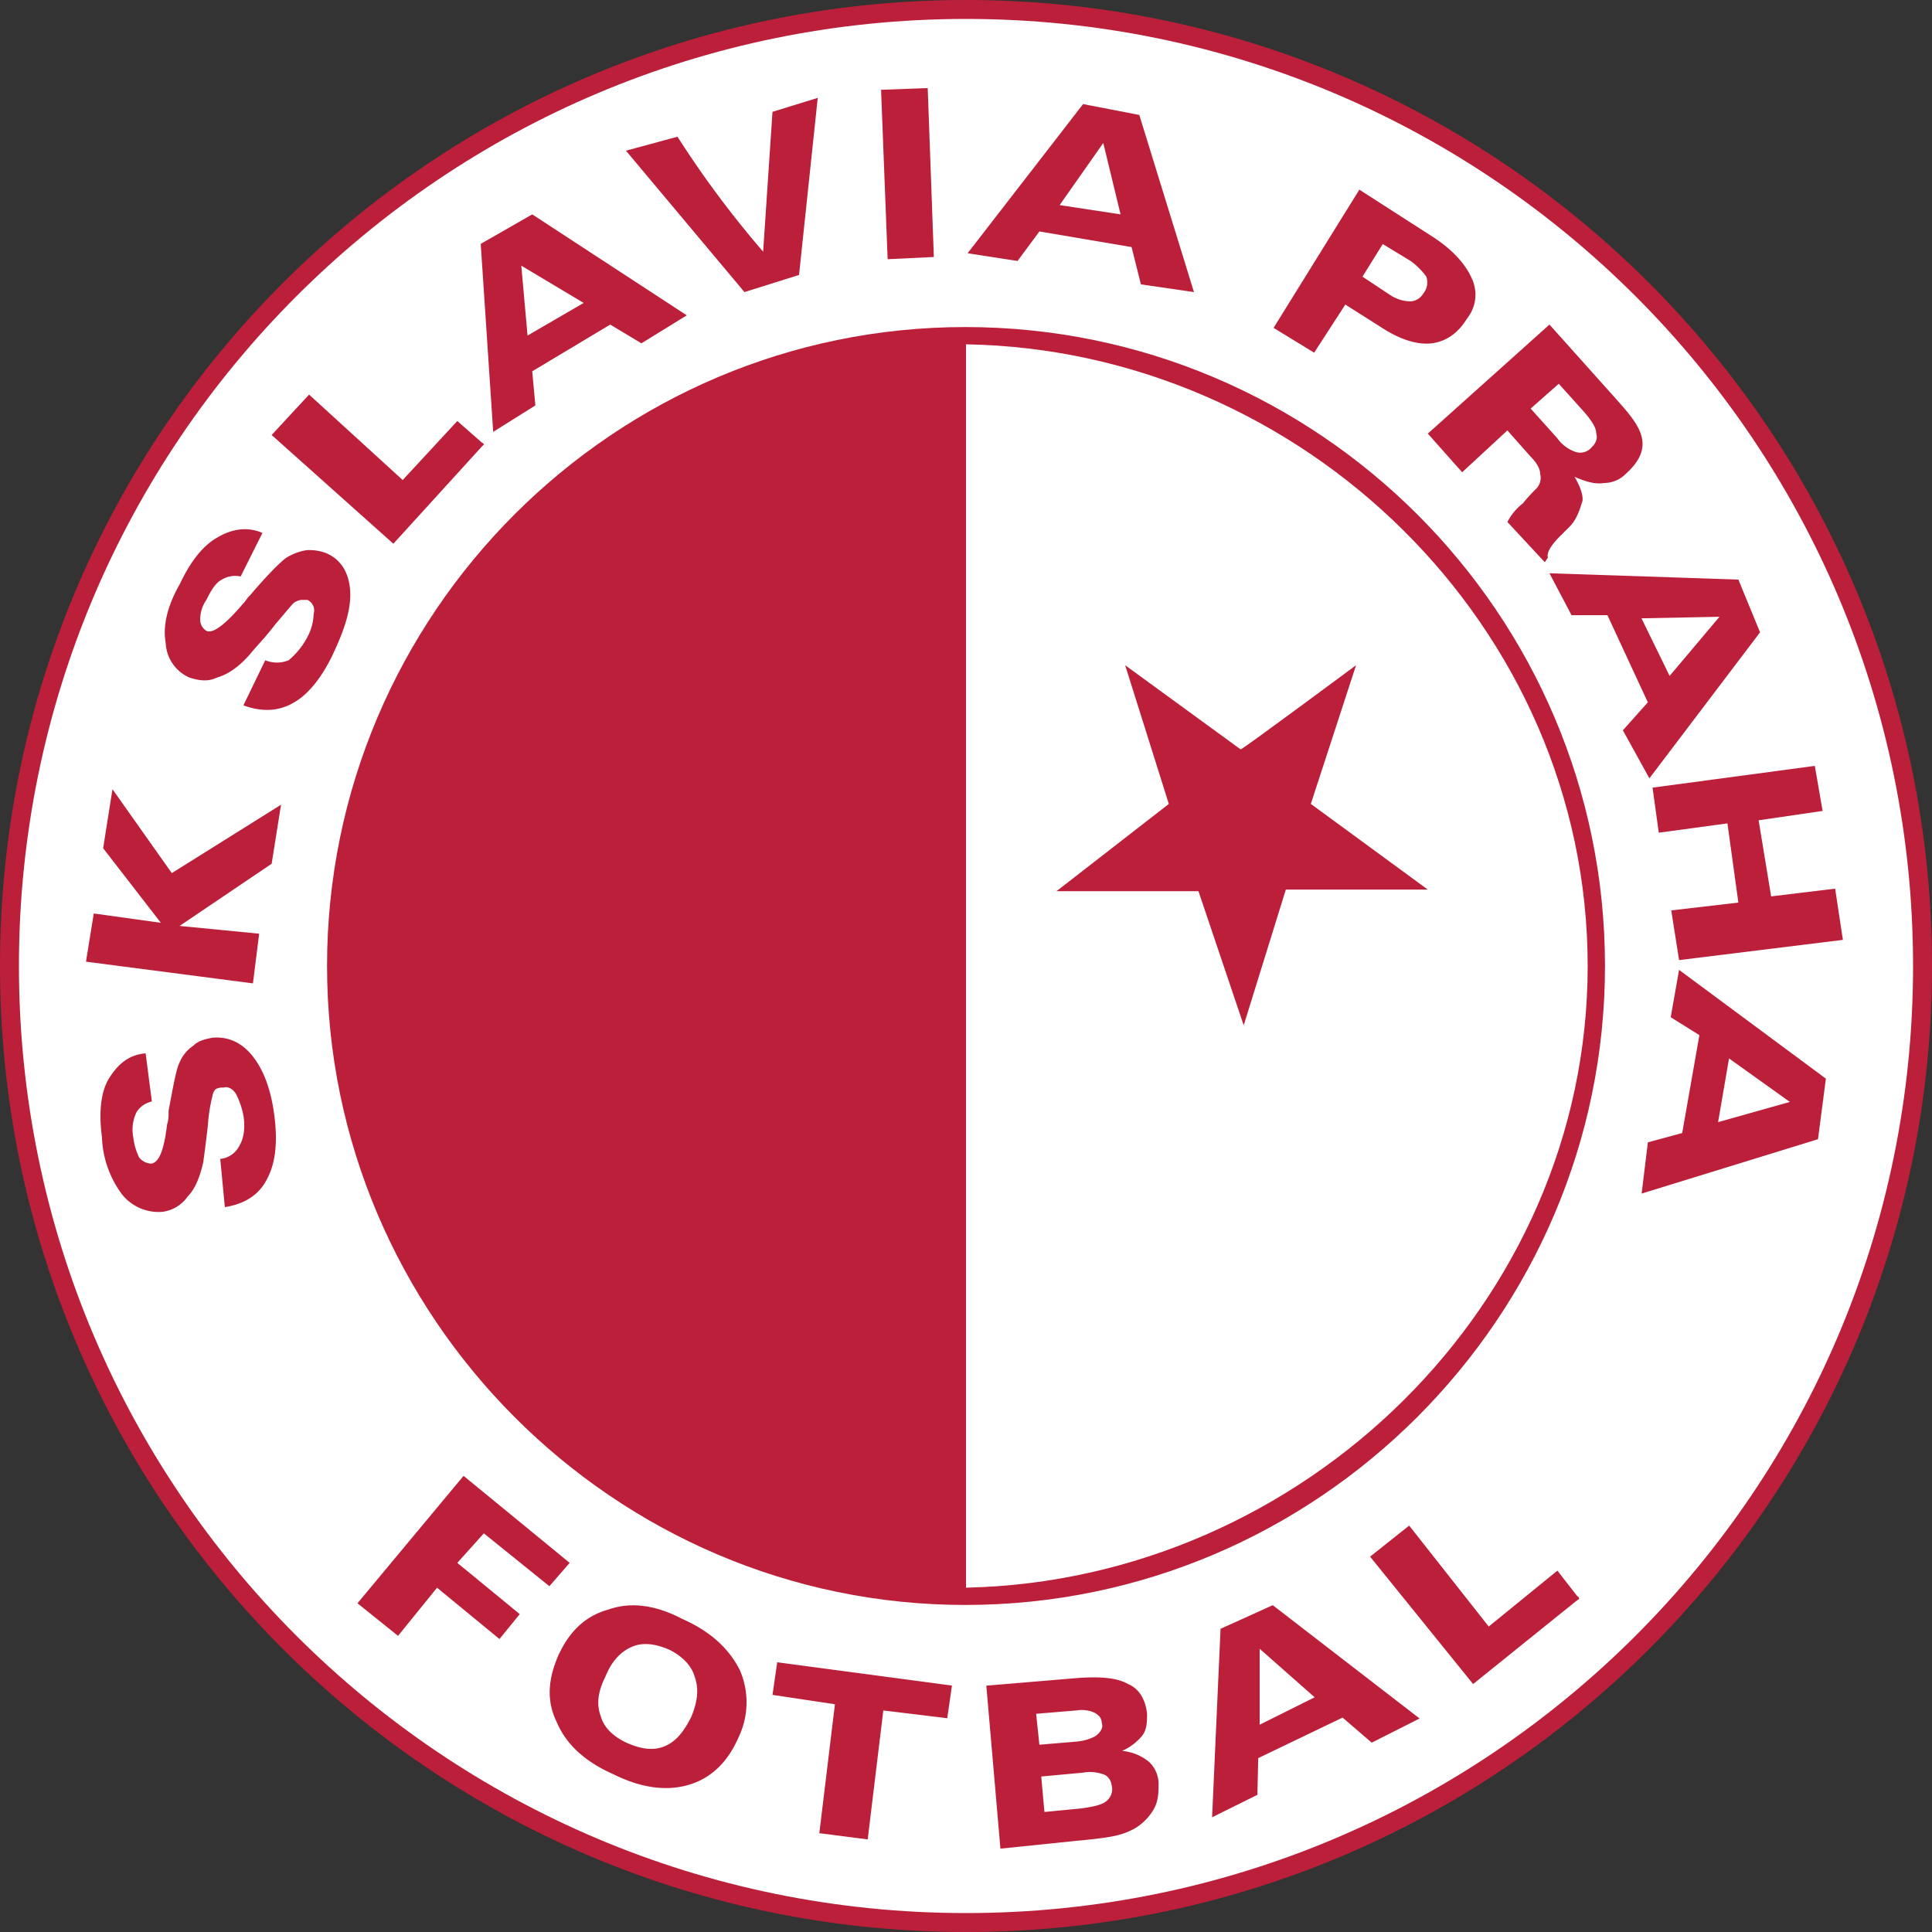 <svg id="Layer_1" data-name="Layer 1" xmlns="http://www.w3.org/2000/svg" viewBox="0 0 500 500"><rect x="0" y="0" width="500" height="500" fill="#333333" stroke="none"/><defs><style>.cls-1{fill:#bc1f3a}.cls-2{fill:#fff}.cls-3{fill:none}</style></defs><title>Slavia Praha</title><path class="cls-1" d="M375 124c0 138.07-111.93 250-250 250s-250-111.93-250-250 111.93-250 250-250S375-14.07 375 124" transform="translate(125 126)"/><path class="cls-2" d="M125-121.1c-135.36 0-245.1 109.73-245.1 245.1S-10.36 369.1 125 369.1 370.1 259.36 370.1 124 260.36-121.1 125-121.1z" transform="translate(125 126)"/><path class="cls-1" d="M124.8-41.36c91.26 0 165.57 74.21 165.57 165.36 0 90.75-74.31 165.36-165.57 165.36-90.87 0-165.16-74.61-165.16-165.36 0-91.15 74.3-165.36 165.16-165.36" transform="translate(125 126)"/><path class="cls-2" d="M125-36.89v321.78C212.12 283 285.89 211.42 285.89 124c0-87.82-73.77-159.42-160.89-160.89" transform="translate(125 126)"/><path class="cls-3" d="M125-37.11v320.76c87.24-1.86 161.12-73.24 161.12-160.38 0-87.53-73.88-158.92-161.12-160.38z" transform="translate(125 126)"/><path class="cls-1" d="M196.07 67.94l-29.88-21.78 11.3 35.9-29.07 22.58h36.74l11.71 34.71 10.9-35.12h36.75l-30.28-22.18 11.71-35.9s-29.87 22.18-29.87 21.78" transform="translate(125 126)"/><path class="cls-1" d="M408.29 414.12l.4-.4-.4-.8v1.2M124.82 115.39v-.8l.4.4-.4.4"/><path class="cls-1" d="M381.24 435.83l-26.66-32.97 10.11-8.04 20.59 26.13 17.77-14.47 5.64 7.24-27.45 22.11m-165.16 5.23l-16.15-2.42 1.21-8.44 45.22 6.03-1.21 8.45-16.55-2.01-4.04 33.37-12.52-1.61 4.04-33.37m-96.11-59.11l27.46 22.52-5.25 6.04-16.96-13.68-6.87 7.64 16.16 13.27-5.25 6.44-16.15-13.28-10.1 12.46-10.5-8.43 27.46-32.98m349.7-183.74l2.02 11.66-16.56 2.42 3.24 19.7 16.56-2.01 2.01 13.26-42.4 5.23-2.02-12.86 17.37-2.02-2.83-20.5-17.77 2.41-1.61-11.66 41.99-5.63M228.02 23.24l12.07-.45 1.59 43.72-11.96.57-1.7-43.84"/><path class="cls-1" d="M67.66-50.41L37-87l13.33-3.62A259.12 259.12 0 0 0 72.5-60.87l2.42-36.19 11.71-3.61-4.84 45.83-14.13 4.43" transform="translate(125 126)"/><path class="cls-1" d="M70.3 112.58l9.69-10.46 24.23 22.11 14.13-15.27 6.87 6.03-23.42 25.73-31.5-28.14"/><path class="cls-1" d="M-62 56.53l5.65-11.66a7.89 7.89 0 0 0 6.06 0 19.75 19.75 0 0 0 4.84-6 13.44 13.44 0 0 0 1.62-6 3 3 0 0 0-1.62-3.62H-47a4.28 4.28 0 0 0-2 .8c-.81.81-2.42 2.81-4.84 5.63-2.43 3.22-4.85 5.63-6.46 7.64q-4.24 4.82-8.48 6c-2.42 1.21-4.85.8-7.27 0a10.27 10.27 0 0 1-6.06-8.85c-.81-4.42.4-9.65 3.63-15.28q4.24-9 9.69-12.06c4-2.41 8.08-2.81 11.71-1.2l-5.65 11.26a6.61 6.61 0 0 0-4.84.81c-1.62.8-2.83 2.81-4 5.23a8.84 8.84 0 0 0-1.62 5.23 3.39 3.39 0 0 0 1.62 2.81c1.62.8 4.85-1.61 9.29-6.83.81-.81 1.21-1.61 1.62-2l.4-.4c4.44-5.23 7.67-8.44 9.29-9.65a14.2 14.2 0 0 1 5.25-2 12 12 0 0 1 5.25.81c3.63 1.61 5.65 4.82 6.06 9.24.4 4.82-1.21 10.05-4.44 16.89-2.83 6-6.46 10.46-10.09 12.47-4 2.41-8.48 2.41-12.92.8" transform="translate(125 126)"/><path class="cls-1" d="M65.46 254.5l-43.21-5.62 2.02-12.47 17.36 2.41-14.94-19.3 2.42-15.27 15.35 21.71 28.27-17.7-2.43 15.28-23.82 16.09 20.59 2.01-1.61 12.86"/><path class="cls-1" d="M-66.81 186.4L-68 173.93a6.24 6.24 0 0 0 4.85-3.22c1.21-2 1.62-4.43 1.21-7.64a20.92 20.92 0 0 0-2-6c-.81-1.21-2-2-3.23-1.6a3.73 3.73 0 0 0-2 .39 3.06 3.06 0 0 0-.81 1.61 42 42 0 0 0-1.21 7.64q-.61 5.44-1.21 9.66c-.81 3.61-2 6.83-4 8.84a9.46 9.46 0 0 1-6.46 4 12.08 12.08 0 0 1-10.5-4.43 26.16 26.16 0 0 1-5.25-14.87c-.81-6-.4-11.26 1.61-14.88 2.42-4 5.25-6.43 9.69-6.83l1.61 12.47a6.16 6.16 0 0 0-4 2.82 10.46 10.46 0 0 0-.81 6.43 16.1 16.1 0 0 0 1.51 5.22 4.18 4.18 0 0 0 3.23 1.6c2-.4 3.23-3.62 4-10.06a9 9 0 0 0 .4-2.81v-.81c1.21-6.43 2-10.85 2.83-12.46a9.8 9.8 0 0 1 3.64-4.43c1.21-1.2 2.82-1.61 4.84-2 4-.4 7.67 1.21 10.5 4.83s4.84 8.84 5.65 16.08c.81 6.83 0 12.06-2 15.67q-3 6-10.9 7.25M165-70.52L160.53-89l-11.3 16.08 15.77 2.4m4.85-25.73L184-50.41l-13.73-2-2.42-9.65L144-66.1l-5.66 7.64-12.92-2 29.88-38.6zM26.06-47.6L9.91-57.25l1.62 18.09 14.53-8.44M12.74-70.52l40 26.13L41-37.15 32.93-42 12.74-29.91l.81 8.84-10.91 6.84-3.23-48.65zm222.1 20.91a9.79 9.79 0 0 0 5.25 1.61 4.13 4.13 0 0 0 3.23-2 4.57 4.57 0 0 0 .81-4.42 18.64 18.64 0 0 0-4-4l-7.27-4.42-5.25 8.44 7.27 4.82m-8.08-27.34l19.38 12.46c4.85 3.22 8.08 6.83 9.69 10.45a9.85 9.85 0 0 1-1.21 10.45c-2.42 4-5.65 6-9.28 6.43-4 .4-8.48-1.21-13.33-4.42l-8.88-5.63-8.07 12.46-10.5-6.43zm51.2 64.3A9.55 9.55 0 0 0 282.89-9a3.88 3.88 0 0 0 4-1.2c1.21-1.2 1.61-2.41 1.21-3.62 0-1.61-1.21-3.22-2.83-5.23l-6.86-7.64-7.28 6.43 6.87 7.64M276-42l16.56 18.5c6.06 6.83 11.7 12.46 3.23 20.1a8 8 0 0 1-5.63 2.4c-2.43.4-4.85-.4-7.67-1.6 1.2 2 2.42 4.82 2 6.43-.41 1.2-1.22 4.42-3.24 6.43l-2.42 2.41c-2.43 2.41-3.64 4.43-3.23 5.63l-.81 1.2-9.67-10.41a14.38 14.38 0 0 1 4-4.82A41.46 41.46 0 0 1 272.4.65a4.07 4.07 0 0 0 1.2-4c0-1.21-.81-2.82-2.43-4.42l-6.06-6.84-11.7 10.83-8.89-10zm31.12 90.9L320 33.62l-20.19.4 7.27 14.88m23.42-11.26l-28.64 37.79L295 63l6.46-7.24L291 33.21h-9.29L276 22.36 324.89 24zm-10.86 126.77l18.58-5.23-15.75-11.26-2.83 16.49m25.85 4.42l-45.64 14.07 1.62-13.26 8.88-2.41 4.45-25.34-7.42-4.63 2.16-12.26 38 28.15zM153.68 324.7a12.33 12.33 0 0 0 4.68-1.31c1.21-.81 2.22-2.12 1.82-3.33-.19-1.7-.69-2-1.82-2.77a8.07 8.07 0 0 0-4.68-.64l-10.53.88.84 8 9.7-.81m1.2 17.29c2.83-.41 4.85-.81 6.06-1.61a4 4 0 0 0 1.88-3.54c-.17-1.61-.55-2.65-1.76-3.46a10.2 10.2 0 0 0-5.77-.64l-10.83 1 .83 9.18zm-24.63-31.76l23.83-2c6.05-.4 10.1 0 12.92 1.61 2.83 1.2 4.44 4 4.85 7.64 0 2 0 4-1.21 5.63a14 14 0 0 1-5.25 4 12.9 12.9 0 0 1 6.87 2.75 7.89 7.89 0 0 1 2.57 5.79c0 2.64-.15 4.73-1.36 6.74a13.84 13.84 0 0 1-4.85 4.82 18.49 18.49 0 0 1-5.65 2c-2 .4-5.24.8-9.69 1.2l-19.38 2zm-98.54-2.43c-2 4-2.42 7.24-1.21 10.45.81 2.82 3.23 5.23 6.86 6.84s6.87 2 9.69.8 4.85-3.61 6.87-7.64c1.62-4 2-7.23.81-10.45-.81-2.82-3.23-5.23-6.46-6.84-3.63-1.6-6.87-2-9.69-.81s-5.25 3.62-6.87 7.65m-12.12-5.63c2.83-6 6.86-10 12.92-11.66 5.65-2 12.11-1.2 19 2.42 7.27 3.21 12.11 7.64 14.94 13.26A20.89 20.89 0 0 1 66 323.9c-2.83 6.43-7.27 10.45-12.92 12.06s-12.11.81-19.38-2.81q-10.9-4.84-14.53-13.27c-2.8-5.63-2.4-11.26.43-17.69zm195.64 11.07L201 300.7v19.66l14.26-7.11m-10.87-23.83l38 29.32L230 325l-7.54-6.49L200.63 329l-.22 9.5-11.72 5.81 2.19-48.77z" transform="translate(125 126)"/></svg>